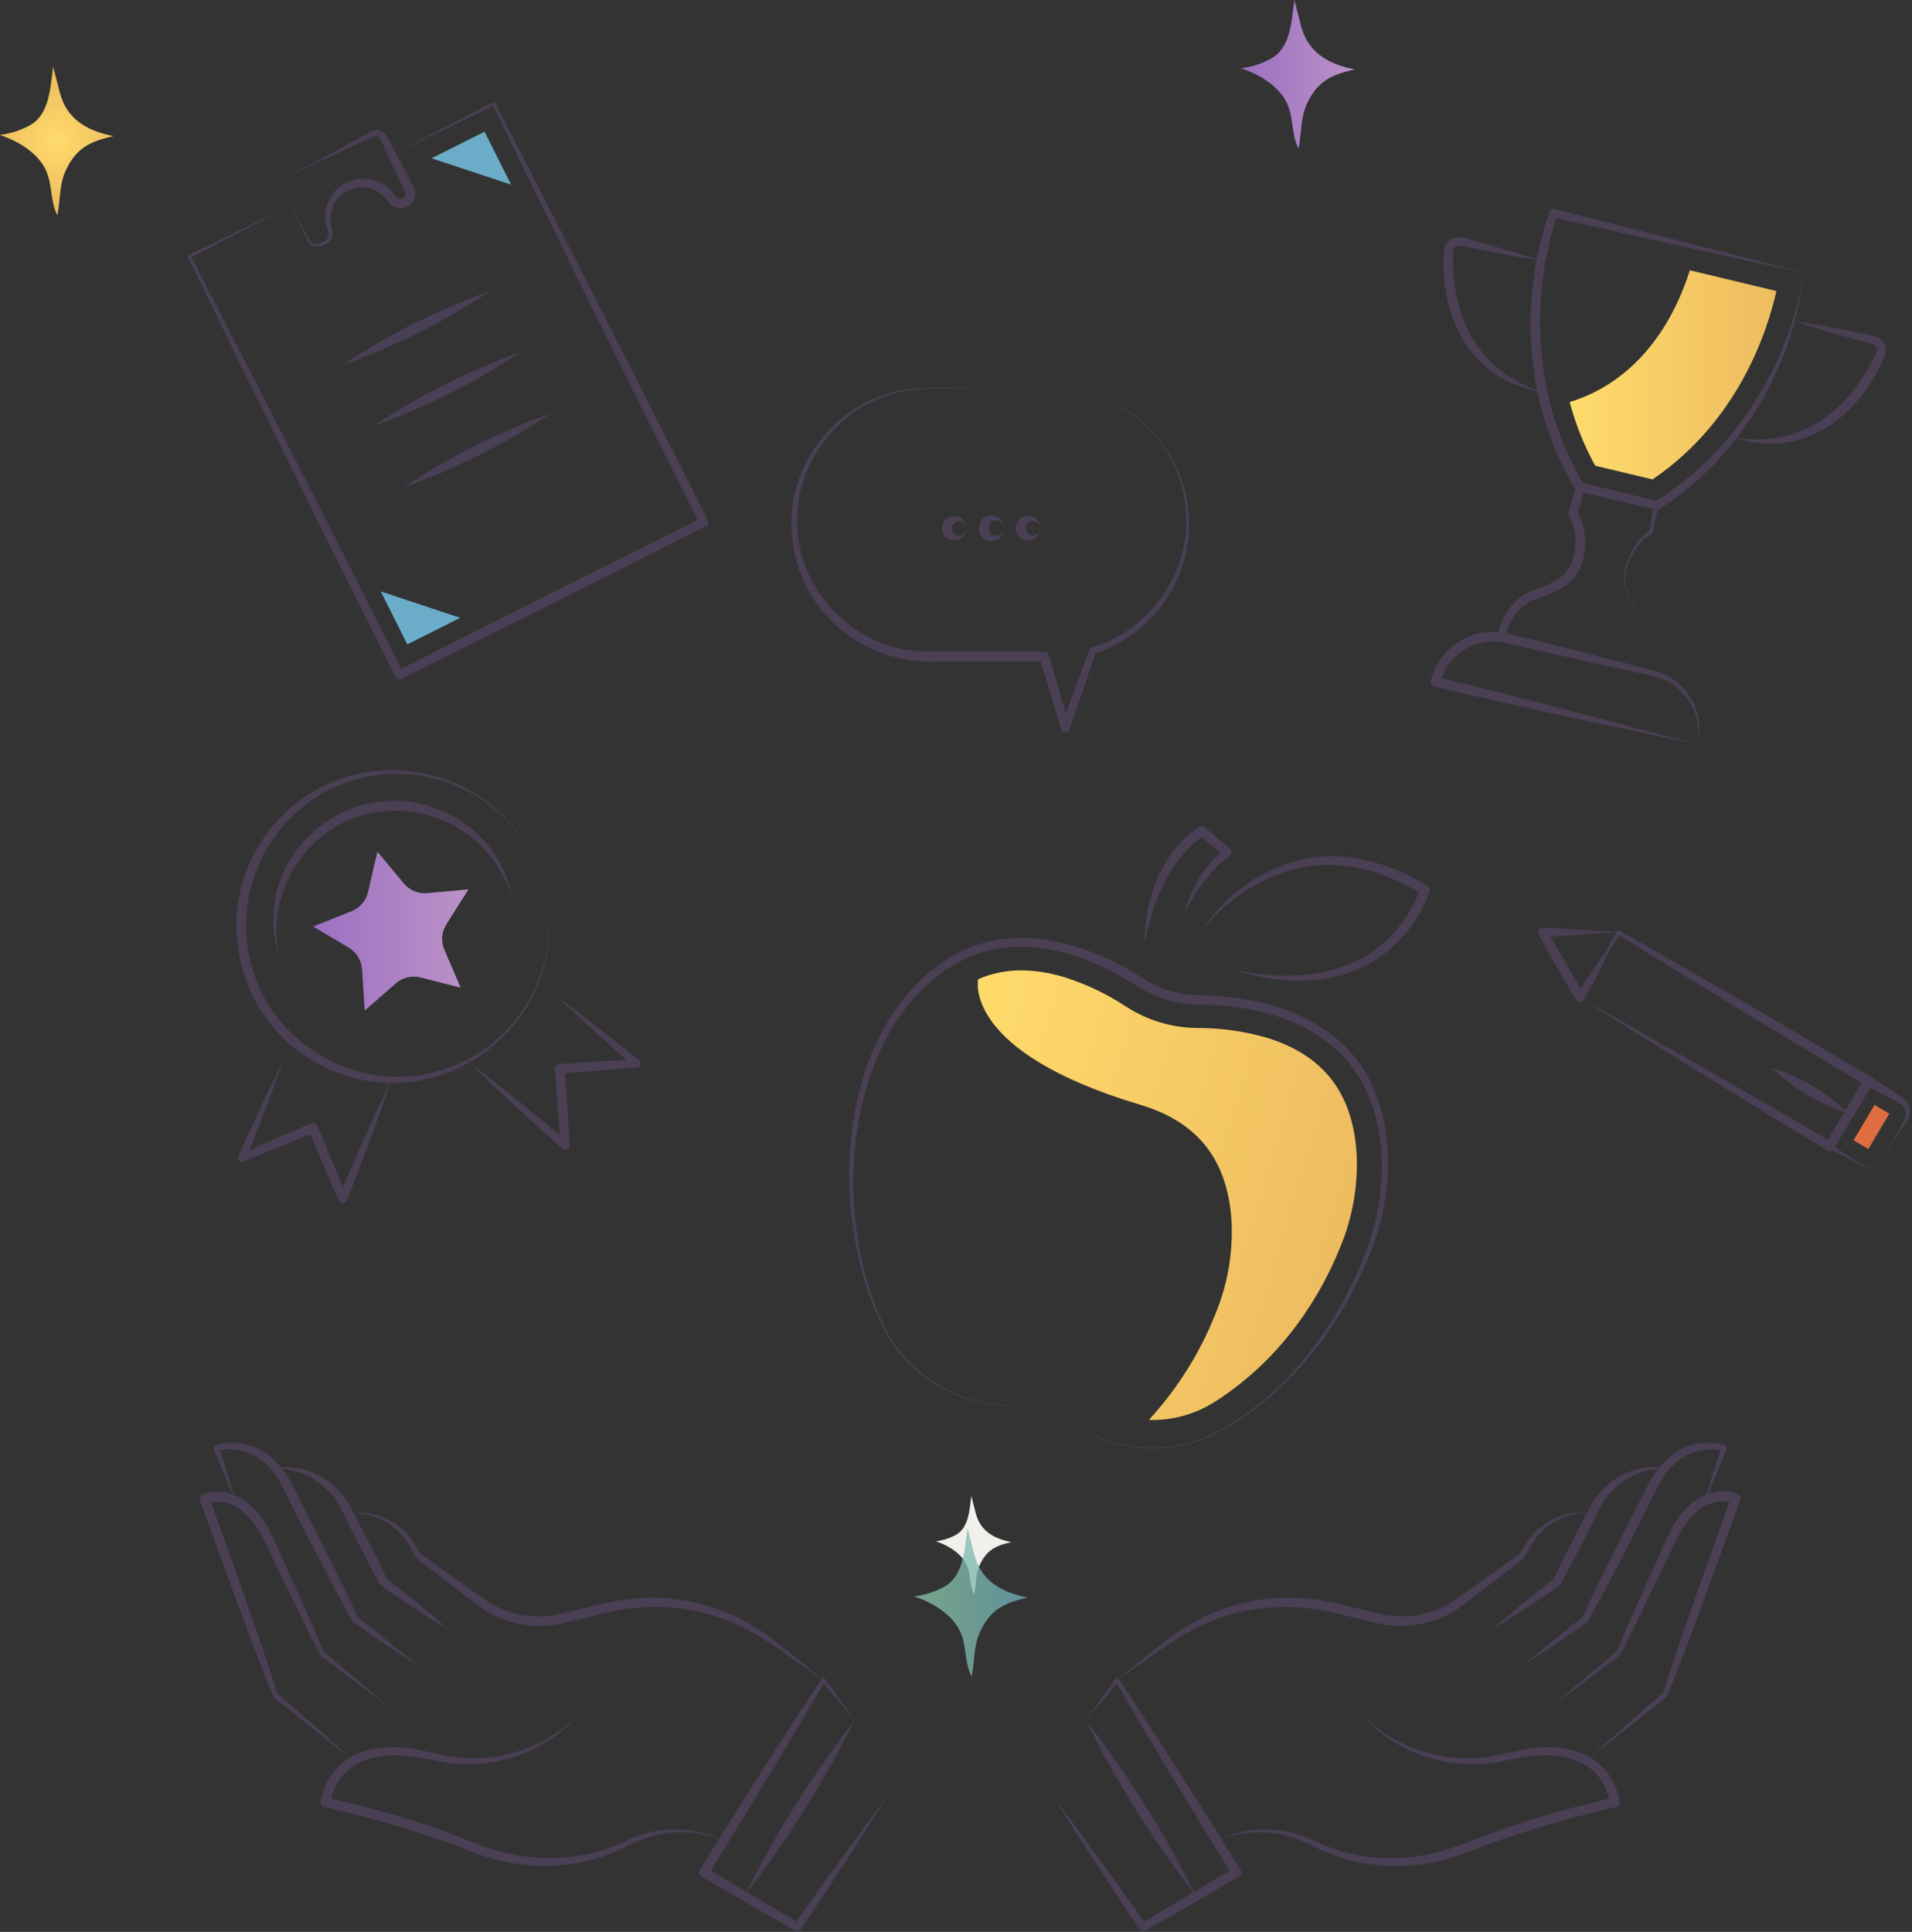 <?xml version="1.0" encoding="UTF-8"?> <svg xmlns="http://www.w3.org/2000/svg" width="483" height="488" viewBox="0 0 483 488" fill="none"><rect x="0" y="0" width="483" height="488" fill="#333333" stroke="none"/> <g clip-path="url(#clip0_2128_651)"> <path d="M255.09 389.45C250.87 388.55 247.6 386.61 246.48 382.22L245.37 377.88C244.89 381.25 244.81 385.88 241.43 387.73C239.878 388.573 238.182 389.119 236.43 389.34C239.29 390.28 242.35 392.04 243.89 394.71C245.34 397.21 244.79 400.4 246.09 402.81C246.63 400.17 246.35 397.67 247.58 395.12C249.38 391.41 251.67 390.41 255.51 389.53L255.09 389.45Z" fill="#F2F0EC"></path> <path d="M266.14 98.06L245.23 98.11C239.13 98.3 230.31 97.67 224.52 99.77C211.31 103.98 201.52 116.87 201.42 130.77C200.77 149.31 216.58 165.02 235.04 164.58H242.89H263.81C264.07 164.581 264.323 164.666 264.53 164.823C264.738 164.98 264.888 165.2 264.96 165.45L270.21 183.55L268.11 183.5C270.45 177 272.85 170.5 275.22 164.03C275.266 163.901 275.342 163.784 275.44 163.688C275.539 163.593 275.659 163.521 275.79 163.48C291.22 159.19 301.79 142.87 299.33 126.96C297.42 110.69 282.45 97.9 266.14 98.04V98.06ZM266.14 98.06C292.88 98.16 309.21 127.48 295.29 150.33C290.912 157.371 284.18 162.633 276.29 165.18L276.86 164.64C274.64 171.18 272.44 177.73 270.17 184.25C270.092 184.468 269.948 184.657 269.757 184.788C269.566 184.92 269.339 184.988 269.107 184.982C268.875 184.977 268.651 184.898 268.467 184.758C268.282 184.617 268.147 184.422 268.08 184.2L262.62 166.2L263.78 167.07C259.89 167.07 241.1 167.07 237.64 167.07C216.58 168.33 199.05 152.07 199.96 130.77C200.39 116.48 210.7 103.4 224.38 99.41C230.23 97.41 239.08 98.09 245.21 98.03L266.12 98.09L266.14 98.06Z" fill="#4A3F54"></path> <path d="M244.12 133.44C244.12 134.254 243.797 135.035 243.221 135.611C242.645 136.187 241.864 136.51 241.05 136.51C240.236 136.51 239.455 136.187 238.879 135.611C238.303 135.035 237.98 134.254 237.98 133.44C237.98 132.626 238.303 131.845 238.879 131.269C239.455 130.693 240.236 130.37 241.05 130.37C241.864 130.37 242.645 130.693 243.221 131.269C243.797 131.845 244.12 132.626 244.12 133.44ZM244.12 133.44C244.12 132.957 243.928 132.494 243.587 132.153C243.246 131.812 242.783 131.62 242.3 131.62C241.817 131.62 241.354 131.812 241.013 132.153C240.672 132.494 240.48 132.957 240.48 133.44C240.48 133.923 240.672 134.386 241.013 134.727C241.354 135.068 241.817 135.26 242.3 135.26C242.783 135.26 243.246 135.068 243.587 134.727C243.928 134.386 244.12 133.923 244.12 133.44Z" fill="#4A3F54"></path> <path d="M253.47 133.44C253.494 133.859 253.432 134.278 253.288 134.671C253.145 135.065 252.922 135.426 252.634 135.73C252.346 136.035 251.999 136.278 251.614 136.444C251.229 136.61 250.814 136.695 250.395 136.695C249.976 136.695 249.561 136.61 249.176 136.444C248.791 136.278 248.444 136.035 248.156 135.73C247.868 135.426 247.645 135.065 247.502 134.671C247.358 134.278 247.296 133.859 247.32 133.44C247.296 133.021 247.358 132.602 247.502 132.209C247.645 131.815 247.868 131.454 248.156 131.15C248.444 130.845 248.791 130.602 249.176 130.436C249.561 130.27 249.976 130.185 250.395 130.185C250.814 130.185 251.229 130.27 251.614 130.436C251.999 130.602 252.346 130.845 252.634 131.15C252.922 131.454 253.145 131.815 253.288 132.209C253.432 132.602 253.494 133.021 253.47 133.44ZM253.47 133.44C253.489 133.189 253.455 132.937 253.372 132.699C253.289 132.462 253.157 132.244 252.986 132.06C252.815 131.875 252.607 131.728 252.376 131.627C252.146 131.527 251.897 131.475 251.645 131.475C251.393 131.475 251.144 131.527 250.914 131.627C250.683 131.728 250.475 131.875 250.304 132.06C250.133 132.244 250.001 132.462 249.918 132.699C249.835 132.937 249.801 133.189 249.82 133.44C249.801 133.691 249.835 133.943 249.918 134.181C250.001 134.418 250.133 134.636 250.304 134.82C250.475 135.005 250.683 135.152 250.914 135.253C251.144 135.353 251.393 135.405 251.645 135.405C251.897 135.405 252.146 135.353 252.376 135.253C252.607 135.152 252.815 135.005 252.986 134.82C253.157 134.636 253.289 134.418 253.372 134.181C253.455 133.943 253.489 133.691 253.47 133.44Z" fill="#4A3F54"></path> <path d="M262.75 133.44C262.75 134.254 262.427 135.035 261.851 135.611C261.275 136.187 260.494 136.51 259.68 136.51C258.866 136.51 258.085 136.187 257.509 135.611C256.933 135.035 256.61 134.254 256.61 133.44C256.61 132.626 256.933 131.845 257.509 131.269C258.085 130.693 258.866 130.37 259.68 130.37C260.494 130.37 261.275 130.693 261.851 131.269C262.427 131.845 262.75 132.626 262.75 133.44ZM262.75 133.44C262.75 132.957 262.558 132.494 262.217 132.153C261.876 131.812 261.413 131.62 260.93 131.62C260.447 131.62 259.984 131.812 259.643 132.153C259.302 132.494 259.11 132.957 259.11 133.44C259.11 133.923 259.302 134.386 259.643 134.727C259.984 135.068 260.447 135.26 260.93 135.26C261.413 135.26 261.876 135.068 262.217 134.727C262.558 134.386 262.75 133.923 262.75 133.44Z" fill="#4A3F54"></path> <path style="mix-blend-mode:multiply" opacity="0.77" d="M259.02 403.41C252.68 402.06 247.76 399.15 246.08 392.55L244.4 386.01C243.68 391.08 243.55 398.07 238.47 400.84C236.127 402.111 233.566 402.928 230.92 403.25C235.22 404.67 239.82 407.31 242.15 411.33C244.33 415.1 243.5 419.89 245.46 423.51C246.27 419.51 245.85 415.78 247.7 411.94C250.4 406.36 253.86 404.87 259.62 403.54L259.02 403.41Z" fill="url(#paint0_linear_2128_651)"></path> <path style="mix-blend-mode:multiply" d="M28.11 34.26C21.76 32.91 16.85 30 15.11 23.39L13.43 16.85C12.71 21.92 12.59 28.92 7.5 31.68C5.158 32.955 2.597 33.776 -0.05 34.1C4.25 35.52 8.85 38.16 11.18 42.18C13.37 45.94 12.54 50.74 14.49 54.36C15.31 50.36 14.88 46.63 16.74 42.79C19.44 37.21 22.89 35.72 28.66 34.38L28.11 34.26Z" fill="url(#paint1_radial_2128_651)"></path> <path d="M341.65 17.41C335.31 16.06 330.39 13.14 328.65 6.54C328.103 4.36 327.547 2.18 326.98 0C326.26 5.07 326.13 12.07 321.05 14.83C318.708 16.104 316.146 16.925 313.5 17.25C317.8 18.67 322.4 21.31 324.73 25.33C326.91 29.09 326.08 33.89 328.04 37.51C328.85 33.51 328.43 29.78 330.28 25.94C332.98 20.36 336.44 18.87 342.2 17.53L341.65 17.41Z" fill="url(#paint2_linear_2128_651)"></path> <path d="M95.33 215.14L102 223.14C102.714 224.001 103.627 224.675 104.66 225.104C105.694 225.533 106.816 225.703 107.93 225.6L118.33 224.66L112.76 233.48C112.159 234.426 111.799 235.505 111.71 236.622C111.621 237.739 111.807 238.861 112.25 239.89L116.36 249.48L106.24 246.91C105.155 246.634 104.02 246.626 102.932 246.886C101.843 247.145 100.834 247.665 99.99 248.4L92.14 255.27L91.46 244.86C91.39 243.743 91.049 242.659 90.465 241.704C89.881 240.749 89.073 239.951 88.11 239.38L79.11 234.04L88.8 230.17C89.84 229.756 90.764 229.095 91.492 228.245C92.22 227.395 92.731 226.381 92.98 225.29L95.33 215.14Z" fill="url(#paint3_linear_2128_651)"></path> <path d="M137.63 224.81C131.29 198.13 99.32 186.64 77.48 203.08C71.52 207.574 66.997 213.706 64.463 220.727C61.929 227.748 61.494 235.355 63.21 242.62C67.69 262.57 88.77 275.78 108.72 271.06C113.668 269.945 118.346 267.861 122.483 264.926C126.621 261.992 130.135 258.267 132.823 253.966C135.512 249.665 137.321 244.874 138.146 239.869C138.971 234.865 138.796 229.746 137.63 224.81ZM137.63 224.81C145.53 258.88 109.11 285.65 78.91 267.91C60.04 256.79 53.97 231.42 65.76 212.96C84.66 183.47 129.24 190.85 137.63 224.81Z" fill="#4A3F54"></path> <path d="M129.32 226.79C121.79 201.98 89.05 196.68 74.78 218.5C70.532 225.149 68.934 233.149 70.3 240.92C69.117 237.061 68.756 232.997 69.24 228.99C70.59 216.62 80.35 205.91 92.46 203.13C108.88 199.02 126.55 209.96 129.32 226.79Z" fill="#4A3F54"></path> <path d="M140.63 251.62C147.71 256.84 154.63 262.3 161.45 267.81C161.613 267.937 161.733 268.111 161.794 268.308C161.854 268.506 161.852 268.717 161.787 268.913C161.722 269.109 161.598 269.281 161.432 269.404C161.267 269.527 161.066 269.595 160.86 269.6C156.04 270.05 146.33 270.85 141.5 271.21L142.65 269.89C142.91 273.11 143.1 276.34 143.32 279.57C143.54 282.8 143.74 286.04 143.92 289.27C143.936 289.491 143.887 289.712 143.778 289.905C143.668 290.098 143.504 290.254 143.306 290.354C143.108 290.454 142.885 290.492 142.665 290.465C142.445 290.437 142.238 290.345 142.07 290.2C134.07 283.02 126.07 275.75 118.37 268.2C126.95 274.74 135.28 281.57 143.54 288.51L141.68 289.44C141.4 286.21 141.13 282.99 140.89 279.76C140.65 276.53 140.39 273.3 140.18 270.07C140.168 269.908 140.188 269.744 140.239 269.59C140.291 269.435 140.372 269.292 140.479 269.17C140.586 269.047 140.716 268.947 140.862 268.874C141.008 268.802 141.167 268.76 141.33 268.75L151.02 268.12L160.72 267.58L160.14 269.38C153.54 263.57 146.98 257.71 140.63 251.63V251.62Z" fill="#4A3F54"></path> <path d="M71.47 268.17C68.56 276.48 65.36 284.66 62.11 292.83L60.77 291.51L69.66 287.6L78.59 283.78C78.739 283.715 78.9 283.68 79.063 283.678C79.227 283.676 79.388 283.706 79.539 283.768C79.69 283.829 79.828 283.921 79.943 284.036C80.058 284.151 80.149 284.289 80.21 284.44C81.49 287.44 82.71 290.44 83.96 293.39C85.21 296.34 86.43 299.39 87.64 302.39H85.57C89.79 292.46 94.12 282.6 98.81 272.88C95.37 283.11 91.57 293.19 87.64 303.23C87.555 303.435 87.412 303.61 87.228 303.733C87.043 303.856 86.826 303.922 86.605 303.922C86.383 303.922 86.167 303.856 85.982 303.733C85.798 303.61 85.655 303.435 85.57 303.23C84.237 300.27 82.95 297.3 81.71 294.32C80.45 291.32 79.16 288.37 77.93 285.37L79.55 286.03C75.08 287.9 66.06 291.58 61.55 293.37C61.363 293.459 61.152 293.488 60.948 293.453C60.744 293.417 60.556 293.319 60.409 293.172C60.263 293.025 60.167 292.836 60.133 292.631C60.099 292.427 60.129 292.217 60.22 292.03C63.83 284.03 67.5 276.03 71.45 268.17H71.47Z" fill="#4A3F54"></path> <path d="M455.74 68.96C437.61 65.06 410.44 59.06 392.17 54.85L393.4 54.21C388.78 68.26 387.829 83.259 390.64 97.78C392.373 106.444 395.547 114.756 400.03 122.37L399.28 121.82L418.86 126.61L418.02 126.75C423.015 123.609 427.658 119.941 431.87 115.81C444.444 103.012 452.778 86.656 455.74 68.96ZM455.74 68.96C453.623 87.024 445.708 103.915 433.18 117.1C428.973 121.461 424.275 125.32 419.18 128.6C419.058 128.681 418.92 128.735 418.775 128.759C418.63 128.783 418.482 128.777 418.34 128.74L398.71 124.16C398.394 124.083 398.122 123.886 397.95 123.61C393.271 115.781 389.973 107.207 388.2 98.26C385.322 83.296 386.436 67.837 391.43 53.44C391.514 53.199 391.688 53 391.915 52.883C392.142 52.765 392.405 52.739 392.65 52.81C410.92 57.42 437.77 64.14 455.73 68.96H455.74Z" fill="#4A3F54"></path> <path d="M428.77 188.03C429.455 184.608 428.904 181.054 427.214 178.002C425.523 174.949 422.804 172.595 419.54 171.36C416.8 170.42 412.21 169.66 409.3 168.95C400.73 167.09 389.3 164.49 380.81 162.51C379.037 162.034 377.187 161.916 375.368 162.163C373.548 162.41 371.796 163.016 370.214 163.947C368.632 164.878 367.251 166.114 366.151 167.585C365.051 169.055 364.256 170.729 363.81 172.51L362.9 171.03C384.2 176.14 407.49 182.35 428.74 188.03H428.77ZM428.77 188.03C413.31 184.77 394.46 180.79 379.13 177.3C373.537 176.04 367.947 174.747 362.36 173.42C362.043 173.344 361.77 173.146 361.599 172.868C361.428 172.591 361.375 172.257 361.45 171.94C363.22 163.82 371.86 158.15 380.01 159.88C385.33 161.05 394.01 163.35 399.41 164.65L409.69 167.31C412.75 168.19 417.02 169 420.02 170.15C423.395 171.568 426.141 174.161 427.75 177.448C429.358 180.736 429.721 184.495 428.77 188.03Z" fill="#4A3F54"></path> <path d="M418.9 161.12C418.09 158.52 415.99 156.78 414.24 154.82C412.393 152.901 411.08 150.533 410.43 147.95C409.66 142.87 412.58 136.78 416.86 133.95L416.62 134.26L417.77 127.5L418.22 128.21L398.99 124.08L400.26 123.34L398.48 129.96L398.3 128.96C401.16 133.46 401.18 140.61 398.3 145.08C395.61 148.96 391.02 150.25 386.89 151.77C383.36 153.5 380.97 157.23 380.1 161.02L379.42 160.02C391.14 163.02 407.55 167.57 419.15 170.39C419.97 167.345 419.886 164.128 418.91 161.13L418.9 161.12ZM418.9 161.12C419.976 164.132 420.053 167.411 419.12 170.47C407.55 167.83 390.77 164.28 378.99 161.76C378.769 161.714 378.575 161.584 378.448 161.397C378.321 161.211 378.272 160.982 378.31 160.76C378.896 157.095 380.737 153.747 383.52 151.29C384.951 150.116 386.604 149.242 388.38 148.72C391.38 147.63 394.46 146.27 396.25 143.66C397.372 141.622 397.975 139.338 398.005 137.011C398.034 134.685 397.49 132.386 396.42 130.32C396.317 130.178 396.247 130.014 396.216 129.841C396.185 129.667 396.193 129.489 396.24 129.32L398.24 122.76C398.269 122.624 398.325 122.496 398.406 122.383C398.487 122.271 398.591 122.176 398.71 122.105C398.829 122.035 398.962 121.99 399.1 121.974C399.238 121.957 399.377 121.97 399.51 122.01L418.51 127.01C418.586 127.025 418.659 127.056 418.723 127.1C418.788 127.143 418.843 127.199 418.886 127.264C418.929 127.329 418.958 127.402 418.972 127.479C418.987 127.555 418.986 127.634 418.97 127.71L417.51 134.41C417.496 134.476 417.467 134.539 417.426 134.593C417.384 134.646 417.331 134.69 417.27 134.72C413.1 137.27 410.04 142.96 410.67 147.88C411.23 150.46 412.49 152.837 414.31 154.75C416.03 156.75 418.13 158.5 418.91 161.1L418.9 161.12Z" fill="#4A3F54"></path> <path d="M453.2 81.1C459.2 81.99 465.05 83.1 470.92 84.33C472.132 84.507 473.322 84.812 474.47 85.24C474.912 85.499 475.298 85.844 475.605 86.255C475.912 86.665 476.134 87.133 476.258 87.63C476.382 88.128 476.405 88.645 476.326 89.151C476.248 89.658 476.069 90.144 475.8 90.58L475.34 91.63C468.45 106.48 454.34 115.99 437.93 110.5C454.6 113.27 466.79 104.16 473.7 89.61L473.94 89.12C474.06 88.887 474.12 88.628 474.115 88.366C474.11 88.104 474.04 87.847 473.911 87.619C473.782 87.391 473.598 87.198 473.376 87.059C473.154 86.919 472.901 86.837 472.64 86.82C466.13 85.05 459.64 83.24 453.2 81.1Z" fill="#4A3F54"></path> <path d="M389.19 65.81C382.5 64.81 375.88 63.49 369.27 62.12C369.029 62.017 368.767 61.976 368.506 62C368.245 62.024 367.994 62.112 367.776 62.257C367.558 62.402 367.379 62.598 367.256 62.829C367.133 63.06 367.069 63.318 367.07 63.58V64.13C366.65 80.23 373.42 93.88 389.53 98.94C371.98 96.38 363.72 80.7 364.76 64.04C364.718 63.529 364.778 63.016 364.937 62.528C365.096 62.041 365.35 61.591 365.686 61.203C366.021 60.816 366.43 60.499 366.889 60.272C367.349 60.045 367.849 59.911 368.36 59.88C369.578 60.023 370.777 60.291 371.94 60.68C377.72 62.25 383.49 63.91 389.2 65.81H389.19Z" fill="#4A3F54"></path> <path d="M448.75 73.51L426.87 68.28C423.96 77.67 415.99 95.55 396.52 101.57C398.013 107.168 400.179 112.564 402.97 117.64L417.46 121.1C439.23 106.28 446.47 83.64 448.75 73.51Z" fill="url(#paint4_linear_2128_651)"></path> <path d="M268.05 357.3C273.079 361.498 279.157 364.245 285.632 365.244C292.106 366.243 298.73 365.457 304.79 362.97C324.44 353.65 338.41 334.57 345.68 314.53C350.41 300.53 350.92 283.95 342.75 271.18C334.34 258.37 318.2 253.95 303.6 253.78C299.049 253.9 294.536 252.926 290.44 250.94C286.61 248.87 283.09 246.3 279.11 244.51C271.48 240.85 262.97 238.51 254.49 239.31C241.49 240.4 231.03 249.77 224.7 260.78C212.47 282.67 212.86 313.47 223.76 335.85C226.813 341.637 231.393 346.476 237.003 349.844C242.612 353.211 249.037 354.977 255.58 354.95C257.75 355.02 259.93 354.55 262.1 354.82C264.276 355.076 266.337 355.935 268.05 357.3ZM268.05 357.3C266.317 355.944 264.238 355.102 262.05 354.87C259.88 354.61 257.71 355.1 255.54 355.04C248.958 355.114 242.481 353.382 236.814 350.032C231.148 346.682 226.508 341.843 223.4 336.04C208.68 307.34 210.7 258.54 241.4 240.99C256.68 232.73 275.09 238.26 288.79 247.18C292.277 249.467 296.269 250.871 300.42 251.27C305.86 251.47 311.42 251.65 316.77 252.84C327.62 254.98 338.38 260.51 344.42 270.08C352.69 283.44 351.95 300.65 346.8 314.96C339.07 335.19 324.66 353.96 304.8 363.24C298.702 365.702 292.048 366.452 285.556 365.409C279.063 364.365 272.979 361.568 267.96 357.32L268.05 357.3Z" fill="#4A3F54"></path> <path d="M303.71 234.92C311.71 222.58 326.77 214.34 341.71 216.64C348.437 217.72 354.872 220.163 360.62 223.82C360.846 223.961 361.017 224.174 361.108 224.424C361.199 224.674 361.203 224.947 361.12 225.2C360.282 227.614 359.16 229.92 357.78 232.07C347.46 248.44 328.25 250.55 311.16 244.83C327.99 248.59 345.96 246.59 355.72 230.78C356.965 228.813 357.972 226.705 358.72 224.5L359.27 225.91C352.66 221.91 345.27 218.91 337.54 218.54C324.4 217.71 311.95 224.93 303.75 234.92H303.71Z" fill="#4A3F54"></path> <path d="M289.19 238.27C288.96 227.12 293.44 215.35 302.86 208.85C303.085 208.699 303.353 208.625 303.623 208.64C303.894 208.654 304.152 208.756 304.36 208.93C306.49 210.75 308.61 212.59 310.7 214.47C310.827 214.58 310.927 214.717 310.993 214.871C311.059 215.025 311.089 215.192 311.081 215.359C311.074 215.527 311.028 215.69 310.948 215.838C310.868 215.985 310.756 216.112 310.62 216.21C309.386 217.117 308.226 218.121 307.15 219.21C303.832 222.638 301.127 226.608 299.15 230.95C300.295 226.157 302.556 221.703 305.75 217.95C306.827 216.647 308.036 215.461 309.36 214.41L309.28 216.16C307.08 214.41 304.92 212.62 302.77 210.82L304.27 210.88C295.35 217.19 291.09 227.83 289.19 238.28V238.27Z" fill="#4A3F54"></path> <path d="M342.69 291.29C341.69 275.94 334.2 266.38 319.69 262.04C314.108 260.458 308.332 259.661 302.53 259.67C296.108 259.644 289.831 257.765 284.45 254.26C279.606 251.068 274.342 248.564 268.81 246.82C260.67 244.39 253.48 244.56 247.1 247.34C247.04 247.6 243.1 265.64 288.1 279.09C302.6 283.42 310.1 292.99 311.1 308.33C311.521 316.519 310.081 324.697 306.89 332.25C302.974 341.991 297.326 350.942 290.22 358.67C296.156 358.861 302.009 357.239 307 354.02C324.56 342.77 333.82 326.7 338.49 315.2C341.678 307.65 343.114 299.475 342.69 291.29Z" fill="url(#paint5_linear_2128_651)"></path> <path d="M109.03 39.98L122.4 33.27L129.11 46.64L109.03 39.98Z" fill="#6BADC8"></path> <path d="M102.89 162.76L96.19 149.4L116.26 156.06L102.89 162.76Z" fill="#6BADC8"></path> <path d="M99.06 39.09C105.41 35.79 118.21 29.09 124.57 25.85C124.615 25.826 124.665 25.811 124.715 25.807C124.766 25.803 124.818 25.809 124.866 25.825C124.915 25.84 124.959 25.866 124.998 25.899C125.036 25.933 125.068 25.974 125.09 26.02C142.38 59.56 161.88 97.71 178.81 131.38C178.946 131.652 178.968 131.967 178.873 132.255C178.777 132.544 178.571 132.783 178.3 132.92L139.89 152.31L101.38 171.51C101.246 171.579 101.099 171.62 100.948 171.631C100.798 171.643 100.647 171.624 100.503 171.577C100.36 171.529 100.228 171.454 100.114 171.355C100 171.256 99.907 171.135 99.84 171L86.65 144.51C78.94 129.25 68.2 107.01 60.47 91.51L47.47 64.94C47.445 64.895 47.429 64.846 47.424 64.794C47.419 64.743 47.424 64.691 47.44 64.642C47.456 64.594 47.482 64.548 47.517 64.51C47.551 64.472 47.593 64.441 47.64 64.42C54.1 61.29 67.03 54.97 73.5 51.88C67.17 55.22 54.34 61.88 47.99 65.12L48.16 64.59L61.69 90.88C69.69 106.37 80.77 128.24 88.55 143.56L101.87 169.95L100.33 169.44L138.75 150.05L177.25 130.85L176.74 132.39C159.87 98.69 140.92 60.25 124.38 26.39L124.9 26.56C118.47 29.74 105.5 35.98 99.04 39.11L99.06 39.09Z" fill="#4A3F54"></path> <path d="M86.47 92.25C98.074 84.511 110.588 78.233 123.73 73.56C112.129 81.303 99.613 87.581 86.47 92.25Z" fill="#4A3F54"></path> <path d="M94.18 107.69C105.781 99.944 118.296 93.663 131.44 88.99C119.84 96.738 107.325 103.019 94.18 107.69Z" fill="#4A3F54"></path> <path d="M101.92 123.13C113.521 115.384 126.036 109.103 139.18 104.43C127.577 112.172 115.062 118.453 101.92 123.13Z" fill="#4A3F54"></path> <path d="M71.29 47.45C73.46 51.73 75.66 56 77.94 60.22C78.08 60.555 78.297 60.853 78.573 61.09C78.849 61.326 79.176 61.495 79.529 61.582C79.882 61.67 80.25 61.673 80.604 61.593C80.959 61.513 81.289 61.351 81.57 61.12C81.997 60.97 82.368 60.691 82.631 60.322C82.894 59.954 83.037 59.513 83.04 59.06C82.91 58.06 82.33 57.06 82.26 56.06C81.928 53.745 82.458 51.389 83.75 49.44C87.27 43.81 96.08 43.72 99.75 49.23C100.16 49.77 100.26 50.04 100.84 50.18C101.074 50.234 101.318 50.222 101.545 50.145C101.772 50.068 101.973 49.929 102.125 49.745C102.278 49.56 102.376 49.336 102.409 49.099C102.441 48.861 102.407 48.619 102.31 48.4L101.98 47.72C100.05 43.82 97.76 38.72 95.98 34.84C95.45 34.2 94.88 34.22 94.04 34.67L92.58 35.34L80.94 40.67L75.17 43.43L72.3 44.84C72.06 44.948 71.844 45.102 71.664 45.294C71.484 45.486 71.343 45.711 71.25 45.958C71.157 46.204 71.114 46.466 71.122 46.729C71.131 46.992 71.191 47.25 71.3 47.49L71.29 47.45ZM71.29 47.45C71.175 47.208 71.11 46.946 71.098 46.679C71.086 46.411 71.128 46.144 71.221 45.894C71.314 45.643 71.457 45.413 71.641 45.218C71.824 45.024 72.045 44.868 72.29 44.76L75.14 43.3L80.8 40.3L92.04 34.16C93.04 33.72 94.15 32.71 95.31 32.81C95.847 32.848 96.362 33.036 96.797 33.352C97.232 33.669 97.569 34.101 97.77 34.6L98.16 35.3C99.98 38.52 102.45 43.3 104.16 46.58C104.582 47.187 104.828 47.898 104.871 48.636C104.913 49.374 104.75 50.109 104.4 50.76C104.099 51.277 103.679 51.714 103.175 52.036C102.671 52.358 102.097 52.555 101.502 52.611C100.906 52.667 100.306 52.58 99.751 52.357C99.196 52.134 98.702 51.782 98.31 51.33C97.85 50.75 97.76 50.51 97.36 50.05C96.593 49.166 95.639 48.463 94.568 47.991C93.497 47.52 92.335 47.291 91.164 47.321C89.994 47.352 88.846 47.641 87.8 48.168C86.755 48.695 85.84 49.447 85.12 50.37C83.922 51.939 83.336 53.891 83.47 55.86C83.47 56.96 84.06 57.96 84.03 59.06C83.986 59.676 83.76 60.266 83.381 60.754C83.002 61.241 82.487 61.605 81.9 61.8C81.401 62.123 80.819 62.295 80.225 62.295C79.63 62.295 79.049 62.123 78.55 61.8C78.095 61.45 77.749 60.978 77.55 60.44C75.55 56.09 73.42 51.77 71.29 47.44V47.45Z" fill="#4A3F54"></path> <path d="M399.12 252L408.48 235.27C408.545 235.155 408.653 235.07 408.781 235.034C408.908 234.999 409.044 235.015 409.16 235.08C418.4 240.26 431.69 248.08 441.02 253.39C448.92 258.01 464.81 267.39 472.67 272.03C472.811 272.114 472.935 272.226 473.033 272.358C473.131 272.49 473.203 272.641 473.243 272.801C473.283 272.96 473.291 273.127 473.266 273.29C473.242 273.453 473.185 273.609 473.1 273.75L463.26 290.19C463.096 290.463 462.83 290.661 462.521 290.739C462.212 290.818 461.885 290.772 461.61 290.61L445.74 280.98C431.21 272.04 413.52 261.08 399.12 251.98V252ZM399.12 252C414.12 260.44 432.29 270.82 447.12 279.38L462.8 288.54L461.15 288.96L470.91 272.47L471.35 274.18C463.48 269.49 447.71 260 439.88 255.25C430.69 249.59 417.64 241.64 408.62 235.97L409.32 235.8L399.08 252H399.12Z" fill="#4A3F54"></path> <path d="M475.37 293.12C477.08 290.2 478.75 287.27 480.3 284.26L481.08 282.76C481.405 282.115 481.498 281.377 481.341 280.671C481.184 279.966 480.788 279.337 480.22 278.89C477.33 277.28 474.28 275.8 471.41 274.14L473.06 273.72C469.92 279.29 466.42 284.64 462.76 289.89L462.54 289.04C464.633 290.493 466.737 291.92 468.85 293.32C469.93 293.96 470.91 294.9 472.21 294.87C472.843 294.876 473.467 294.719 474.021 294.412C474.575 294.105 475.04 293.66 475.37 293.12ZM475.37 293.12C474.87 293.944 474.075 294.547 473.146 294.807C472.218 295.067 471.226 294.964 470.37 294.52C467.61 293 464.75 291.52 461.94 290.11C461.871 290.076 461.811 290.029 461.761 289.971C461.711 289.913 461.673 289.846 461.65 289.773C461.626 289.7 461.618 289.623 461.625 289.547C461.632 289.471 461.654 289.397 461.69 289.33C464.56 283.59 467.61 277.94 471.02 272.49C471.098 272.352 471.204 272.231 471.33 272.134C471.457 272.038 471.601 271.968 471.756 271.928C471.91 271.889 472.07 271.881 472.227 271.906C472.384 271.93 472.535 271.986 472.67 272.07C475.04 273.55 477.43 275.13 479.74 276.71L480.44 277.19C480.929 277.49 481.352 277.885 481.686 278.351C482.019 278.817 482.256 279.346 482.382 279.905C482.508 280.464 482.52 281.043 482.419 281.607C482.317 282.172 482.103 282.71 481.79 283.19L480.79 284.6C478.89 287.39 477.11 290.26 475.35 293.15L475.37 293.12Z" fill="#4A3F54"></path> <path d="M473.55 279.101L468.234 288.028L471.963 290.248L477.279 281.321L473.55 279.101Z" fill="#E06D40"></path> <path d="M467.13 281.34C459.779 278.977 453.057 274.98 447.47 269.65C454.817 272.017 461.534 276.013 467.12 281.34H467.13Z" fill="#4A3F54"></path> <path d="M408.92 235.51C402.23 235.82 396.11 236.51 389.65 236.62L390.65 234.93C393.937 240.35 397.09 245.847 400.11 251.42H398.17C401.57 245.96 405.26 241.08 408.94 235.52L408.92 235.51ZM408.92 235.51L404.77 243.76C403.32 246.65 401.77 249.64 400.08 252.56C400.008 252.687 399.912 252.798 399.797 252.887C399.683 252.977 399.551 253.042 399.411 253.08C399.27 253.118 399.124 253.128 398.979 253.109C398.835 253.09 398.696 253.043 398.57 252.97C398.386 252.875 398.235 252.724 398.14 252.54C394.807 247.107 391.643 241.593 388.65 236C388.56 235.829 388.515 235.638 388.521 235.445C388.527 235.252 388.584 235.064 388.685 234.899C388.785 234.735 388.928 234.599 389.097 234.507C389.266 234.414 389.457 234.367 389.65 234.37C393.03 234.43 396.42 234.62 399.65 234.85L408.91 235.51H408.92Z" fill="#4A3F54"></path> <path d="M208 424.31C200.11 419.31 193 412.98 184.21 409.52C173.43 405.05 161.37 404.93 150.28 408.1L143.41 409.74C139.262 410.911 134.889 411.038 130.68 410.108C126.471 409.178 122.558 407.22 119.29 404.41L116.48 402.27L105.28 393.66C105.201 393.599 105.133 393.525 105.08 393.44L103.74 391C102.271 388.166 99.997 385.829 97.203 384.285C94.409 382.74 91.221 382.057 88.04 382.32C91.332 381.775 94.712 382.249 97.727 383.679C100.742 385.109 103.249 387.426 104.91 390.32L106.37 392.69L106.17 392.46C110.17 395.29 119.49 401.97 123.39 404.68C128.183 407.688 133.894 408.88 139.49 408.04C141.73 407.7 147.39 406.19 149.71 405.7C156.64 403.88 163.96 402.96 171.09 404C175.855 404.62 180.505 405.934 184.89 407.9C193.66 411.79 200.52 418.54 208 424.31Z" fill="#4A3F54"></path> <path d="M145.97 433.24C137.84 442.72 124.58 447.17 112.28 445.16C109.21 444.7 106.28 443.84 103.28 443.6C94.28 442.48 85.15 445.46 83.43 455.38L82.49 454.08C91.03 456 99.49 458.28 107.74 461.03C115.98 463.52 123.68 467.88 132.32 468.89C140.815 470.147 149.493 468.936 157.32 465.4C159.293 464.41 161.355 463.609 163.48 463.01C169.921 461.318 176.756 462.007 182.73 464.95C178.72 463.301 174.386 462.59 170.06 462.87C165.779 463.212 161.627 464.496 157.9 466.63C153.927 468.59 149.689 469.958 145.32 470.69C136.501 472.102 127.465 471.086 119.18 467.75C115.18 466.16 111.1 464.68 106.99 463.35C98.74 460.7 90.35 458.35 81.91 456.43C81.63 456.365 81.386 456.198 81.224 455.96C81.063 455.723 80.997 455.434 81.04 455.15C81.537 451.824 83.062 448.737 85.4 446.32C89.53 442.11 95.54 441.02 101.17 441.37C105.01 441.66 108.87 442.74 112.58 443.5C118.565 444.619 124.732 444.27 130.553 442.483C136.373 440.696 141.674 437.524 146 433.24H145.97Z" fill="#4A3F54"></path> <path d="M89.33 444.7C82.85 439.7 75.45 433.84 69.06 428.7C62.65 412.77 56.43 395.14 50.53 378.98C50.03 377.45 52.09 377.11 53.09 376.93C57.37 376.16 61.72 378.33 64.49 381.42C67.41 384.27 69.49 389.54 71.14 393.18C74.03 399.69 79.49 411.55 81.75 417.18C87.13 421.7 92.51 426.18 97.83 430.81C92.15 426.66 86.54 422.44 80.94 418.21C77.31 411.21 72.6 401.21 69.18 394.21C66.69 388.92 63.8 381.81 57.81 379.79C55.999 379.165 54.031 379.165 52.22 379.79L52.88 378.24C58.35 393.72 65.56 413.35 70.01 427.64C76.22 433.03 83.26 439.29 89.33 444.8V444.7Z" fill="#4A3F54"></path> <path d="M59.47 379.08C57.56 374.73 55.75 370.34 53.98 365.95C53.944 365.862 53.927 365.768 53.93 365.674C53.933 365.579 53.956 365.486 53.998 365.401C54.039 365.316 54.099 365.241 54.171 365.18C54.244 365.12 54.329 365.075 54.42 365.05C56.981 364.268 59.709 364.213 62.3 364.89C67.5 366.14 71.55 370.42 73.82 375.06C79.12 385.58 86.17 398.95 90.24 408.35C95.24 412.35 100.73 416.67 105.59 420.8C101.59 418.26 97.19 415.27 93.25 412.58L89.19 409.77C89.093 409.701 89.011 409.613 88.95 409.51C86.55 405.097 84.19 400.663 81.87 396.21C79.57 391.76 77.26 387.32 75.02 382.84C73.02 379.15 70.76 373.17 67.69 370.31C66.061 368.62 64.028 367.371 61.784 366.682C59.54 365.993 57.157 365.886 54.86 366.37L55.3 365.47C56.75 369.98 58.17 374.47 59.47 379.08Z" fill="#4A3F54"></path> <path d="M69.78 370.88C77.05 369.59 84.84 373.65 88.26 380.26C91.633 386.5 94.86 392.81 97.94 399.19L97.61 398.81C98.95 399.81 100.27 400.86 101.61 401.91C105.61 405.04 109.46 408.23 113.22 411.61C110.31 409.89 107.47 408.09 104.67 406.24C101.8 404.24 98.67 402.48 96 400.24C92.607 394.007 89.363 387.7 86.27 381.32C84.745 378.242 82.402 375.643 79.499 373.807C76.596 371.971 73.244 370.969 69.81 370.91L69.78 370.88Z" fill="#4A3F54"></path> <path d="M223.97 454C219.14 461.82 212.88 471.39 207.81 479.11L202.31 487.41C202.24 487.525 202.147 487.625 202.037 487.703C201.927 487.782 201.803 487.837 201.671 487.866C201.539 487.895 201.403 487.897 201.271 487.872C201.138 487.847 201.012 487.795 200.9 487.72L189.03 480.91L177.2 474.02C177.059 473.937 176.936 473.828 176.838 473.698C176.74 473.568 176.668 473.419 176.627 473.261C176.586 473.103 176.577 472.939 176.6 472.777C176.623 472.616 176.677 472.46 176.76 472.32C176.76 472.32 184.36 460.17 184.35 460.15C191.75 448.42 199.93 435.53 207.58 424.05C207.624 423.984 207.683 423.93 207.753 423.892C207.823 423.855 207.901 423.835 207.98 423.835C208.059 423.835 208.137 423.855 208.207 423.892C208.277 423.93 208.336 423.984 208.38 424.05C210.92 427.543 213.43 431.057 215.91 434.59C213.12 431.3 210.34 427.99 207.61 424.65L208.41 424.6C199.17 440.6 188.64 457.88 178.89 473.6L178.46 471.87L190.24 478.87L201.98 485.87L200.57 486.19C207.91 475.84 216.34 464.07 223.97 453.98V454Z" fill="#4A3F54"></path> <path d="M188.04 478.94C195.849 463.251 205.184 448.369 215.91 434.51C208.098 450.185 198.763 465.053 188.04 478.9V478.94Z" fill="#4A3F54"></path> <path d="M282.18 424.31C289.66 418.54 296.52 411.79 305.28 407.9C314.116 403.949 323.914 402.666 333.47 404.21C337.47 404.88 343.34 406.42 347.32 407.33C350.564 408.286 353.973 408.545 357.324 408.088C360.675 407.631 363.891 406.47 366.76 404.68C370.64 402 380.01 395.24 383.99 392.46L383.79 392.69L385.24 390.32C386.906 387.428 389.415 385.113 392.431 383.684C395.446 382.254 398.827 381.779 402.12 382.32C398.937 382.056 395.747 382.739 392.952 384.284C390.157 385.828 387.88 388.165 386.41 391L385.07 393.44C385.02 393.527 384.952 393.602 384.87 393.66L373.68 402.27L370.87 404.41C367.602 407.22 363.689 409.178 359.48 410.108C355.271 411.038 350.898 410.911 346.75 409.74L339.88 408.1C328.79 404.93 316.73 405.05 305.95 409.52C297.2 412.98 290.04 419.32 282.16 424.31H282.18Z" fill="#4A3F54"></path> <path d="M344.2 433.24C348.526 437.525 353.826 440.698 359.646 442.487C365.467 444.276 371.634 444.627 377.62 443.51C381.34 442.75 385.2 441.67 389.04 441.38C394.67 441.03 400.68 442.12 404.8 446.33C407.145 448.744 408.673 451.832 409.17 455.16C409.213 455.444 409.147 455.733 408.985 455.97C408.824 456.208 408.579 456.375 408.3 456.44C399.86 458.38 391.47 460.71 383.22 463.36C379.1 464.69 375.05 466.17 371.03 467.76C362.742 471.096 353.702 472.112 344.88 470.7C340.513 469.967 336.278 468.596 332.31 466.63C328.577 464.503 324.422 463.223 320.14 462.88C315.817 462.6 311.486 463.311 307.48 464.96C313.454 462.017 320.289 461.328 326.73 463.02C328.854 463.621 330.916 464.421 332.89 465.41C340.716 468.947 349.394 470.159 357.89 468.9C366.53 467.9 374.23 463.53 382.47 461.04C390.77 458.29 399.18 456.04 407.72 454.09L406.72 455.39C405 445.47 395.91 442.49 386.88 443.61C383.82 443.85 380.88 444.71 377.88 445.17C365.57 447.17 352.32 442.73 344.18 433.25L344.2 433.24Z" fill="#4A3F54"></path> <path d="M400.84 444.7C406.92 439.2 413.96 432.93 420.17 427.54C424.63 413.23 431.82 393.63 437.3 378.14L437.96 379.69C436.148 379.07 434.182 379.07 432.37 379.69C426.37 381.69 423.48 388.81 420.99 394.11C417.59 401.11 412.84 411.11 409.24 418.11C403.64 422.34 398.02 426.56 392.35 430.71C397.67 426.11 403.04 421.6 408.43 417.08C410.72 411.42 416.12 399.68 419.03 393.08C420.72 389.44 422.76 384.18 425.68 381.32C428.45 378.23 432.81 376.06 437.08 376.83C438.08 377 440.15 377.35 439.65 378.83C433.75 395 427.53 412.62 421.11 428.56C414.72 433.73 407.34 439.56 400.84 444.56V444.7Z" fill="#4A3F54"></path> <path d="M430.66 379.08C431.97 374.51 433.39 369.98 434.84 365.47L435.28 366.37C432.986 365.889 430.607 365.998 428.367 366.687C426.126 367.376 424.097 368.623 422.47 370.31C419.41 373.15 417.11 379.16 415.14 382.84C412.9 387.32 410.59 391.76 408.29 396.21C405.99 400.66 403.61 405.1 401.2 409.51C401.148 409.616 401.069 409.706 400.97 409.77L396.9 412.58C392.97 415.26 388.58 418.26 384.57 420.8C389.42 416.68 394.9 412.31 399.92 408.35C404 398.93 411.03 385.59 416.34 375.06C419.1 369.19 424.99 364.16 431.8 364.43C433.156 364.442 434.504 364.651 435.8 365.05C435.97 365.105 436.112 365.225 436.195 365.384C436.277 365.544 436.293 365.729 436.24 365.9C434.47 370.31 432.65 374.71 430.73 379.08H430.66Z" fill="#4A3F54"></path> <path d="M420.4 370.88C416.964 370.939 413.611 371.942 410.707 373.778C407.802 375.614 405.458 378.212 403.93 381.29C400.837 387.67 397.593 393.977 394.2 400.21C391.57 402.49 388.41 404.21 385.54 406.21C382.73 408.06 379.89 409.86 376.99 411.58C380.75 408.2 384.64 405.01 388.6 401.88C389.91 400.88 391.23 399.79 392.6 398.78L392.27 399.16C395.357 392.78 398.587 386.47 401.96 380.23C405.37 373.63 413.17 369.55 420.44 370.85L420.4 370.88Z" fill="#4A3F54"></path> <path d="M266.21 454C273.83 464.09 282.27 475.87 289.61 486.21L288.2 485.89L299.93 478.89L311.71 471.89L311.29 473.62C301.52 457.84 291.02 440.62 281.77 424.62L282.57 424.67C279.83 428.003 277.063 431.317 274.27 434.61C276.75 431.083 279.26 427.57 281.8 424.07C281.845 424.006 281.905 423.954 281.975 423.918C282.044 423.882 282.122 423.863 282.2 423.863C282.278 423.863 282.356 423.882 282.425 423.918C282.495 423.954 282.555 424.006 282.6 424.07C290.24 435.54 298.44 448.45 305.83 460.17L313.4 472.31C313.488 472.451 313.547 472.608 313.573 472.773C313.599 472.937 313.592 473.105 313.552 473.266C313.512 473.428 313.439 473.579 313.339 473.712C313.24 473.845 313.114 473.957 312.97 474.04L301.15 480.93L289.27 487.74C289.158 487.815 289.032 487.867 288.899 487.892C288.767 487.917 288.631 487.915 288.499 487.886C288.367 487.857 288.243 487.802 288.133 487.723C288.023 487.645 287.93 487.545 287.86 487.43L282.37 479.13C277.3 471.39 271.05 461.86 266.21 454.02V454Z" fill="#4A3F54"></path> <path d="M302.14 478.94C291.414 465.081 282.079 450.199 274.27 434.51C284.993 448.357 294.328 463.225 302.14 478.9V478.94Z" fill="#4A3F54"></path> </g> <defs> <linearGradient id="paint0_linear_2128_651" x1="230.92" y1="404.76" x2="259.62" y2="404.76" gradientUnits="userSpaceOnUse"> <stop stop-color="#8FC5A6"></stop> <stop offset="1" stop-color="#6BADB8"></stop> </linearGradient> <radialGradient id="paint1_radial_2128_651" cx="0" cy="0" r="1" gradientUnits="userSpaceOnUse" gradientTransform="translate(14.35 35.61) scale(16.7 16.7)"> <stop stop-color="#FFDB6B"></stop> <stop offset="1" stop-color="#EDBC60"></stop> </radialGradient> <linearGradient id="paint2_linear_2128_651" x1="313.55" y1="18.76" x2="342.25" y2="18.76" gradientUnits="userSpaceOnUse"> <stop stop-color="#9C70C2"></stop> <stop offset="1" stop-color="#BB92C7"></stop> </linearGradient> <linearGradient id="paint3_linear_2128_651" x1="79.15" y1="235.22" x2="118.33" y2="235.22" gradientUnits="userSpaceOnUse"> <stop stop-color="#9C70C2"></stop> <stop offset="1" stop-color="#BB92C7"></stop> </linearGradient> <linearGradient id="paint4_linear_2128_651" x1="396.52" y1="94.73" x2="448.75" y2="94.73" gradientUnits="userSpaceOnUse"> <stop stop-color="#FFDB6B"></stop> <stop offset="1" stop-color="#EDBC60"></stop> </linearGradient> <linearGradient id="paint5_linear_2128_651" x1="234.579" y1="289.252" x2="337.371" y2="319.993" gradientUnits="userSpaceOnUse"> <stop stop-color="#FFDB6B"></stop> <stop offset="1" stop-color="#EDBC60"></stop> </linearGradient> <clipPath id="clip0_2128_651"> <rect width="482.45" height="487.87" fill="white"></rect> </clipPath> </defs> </svg> 